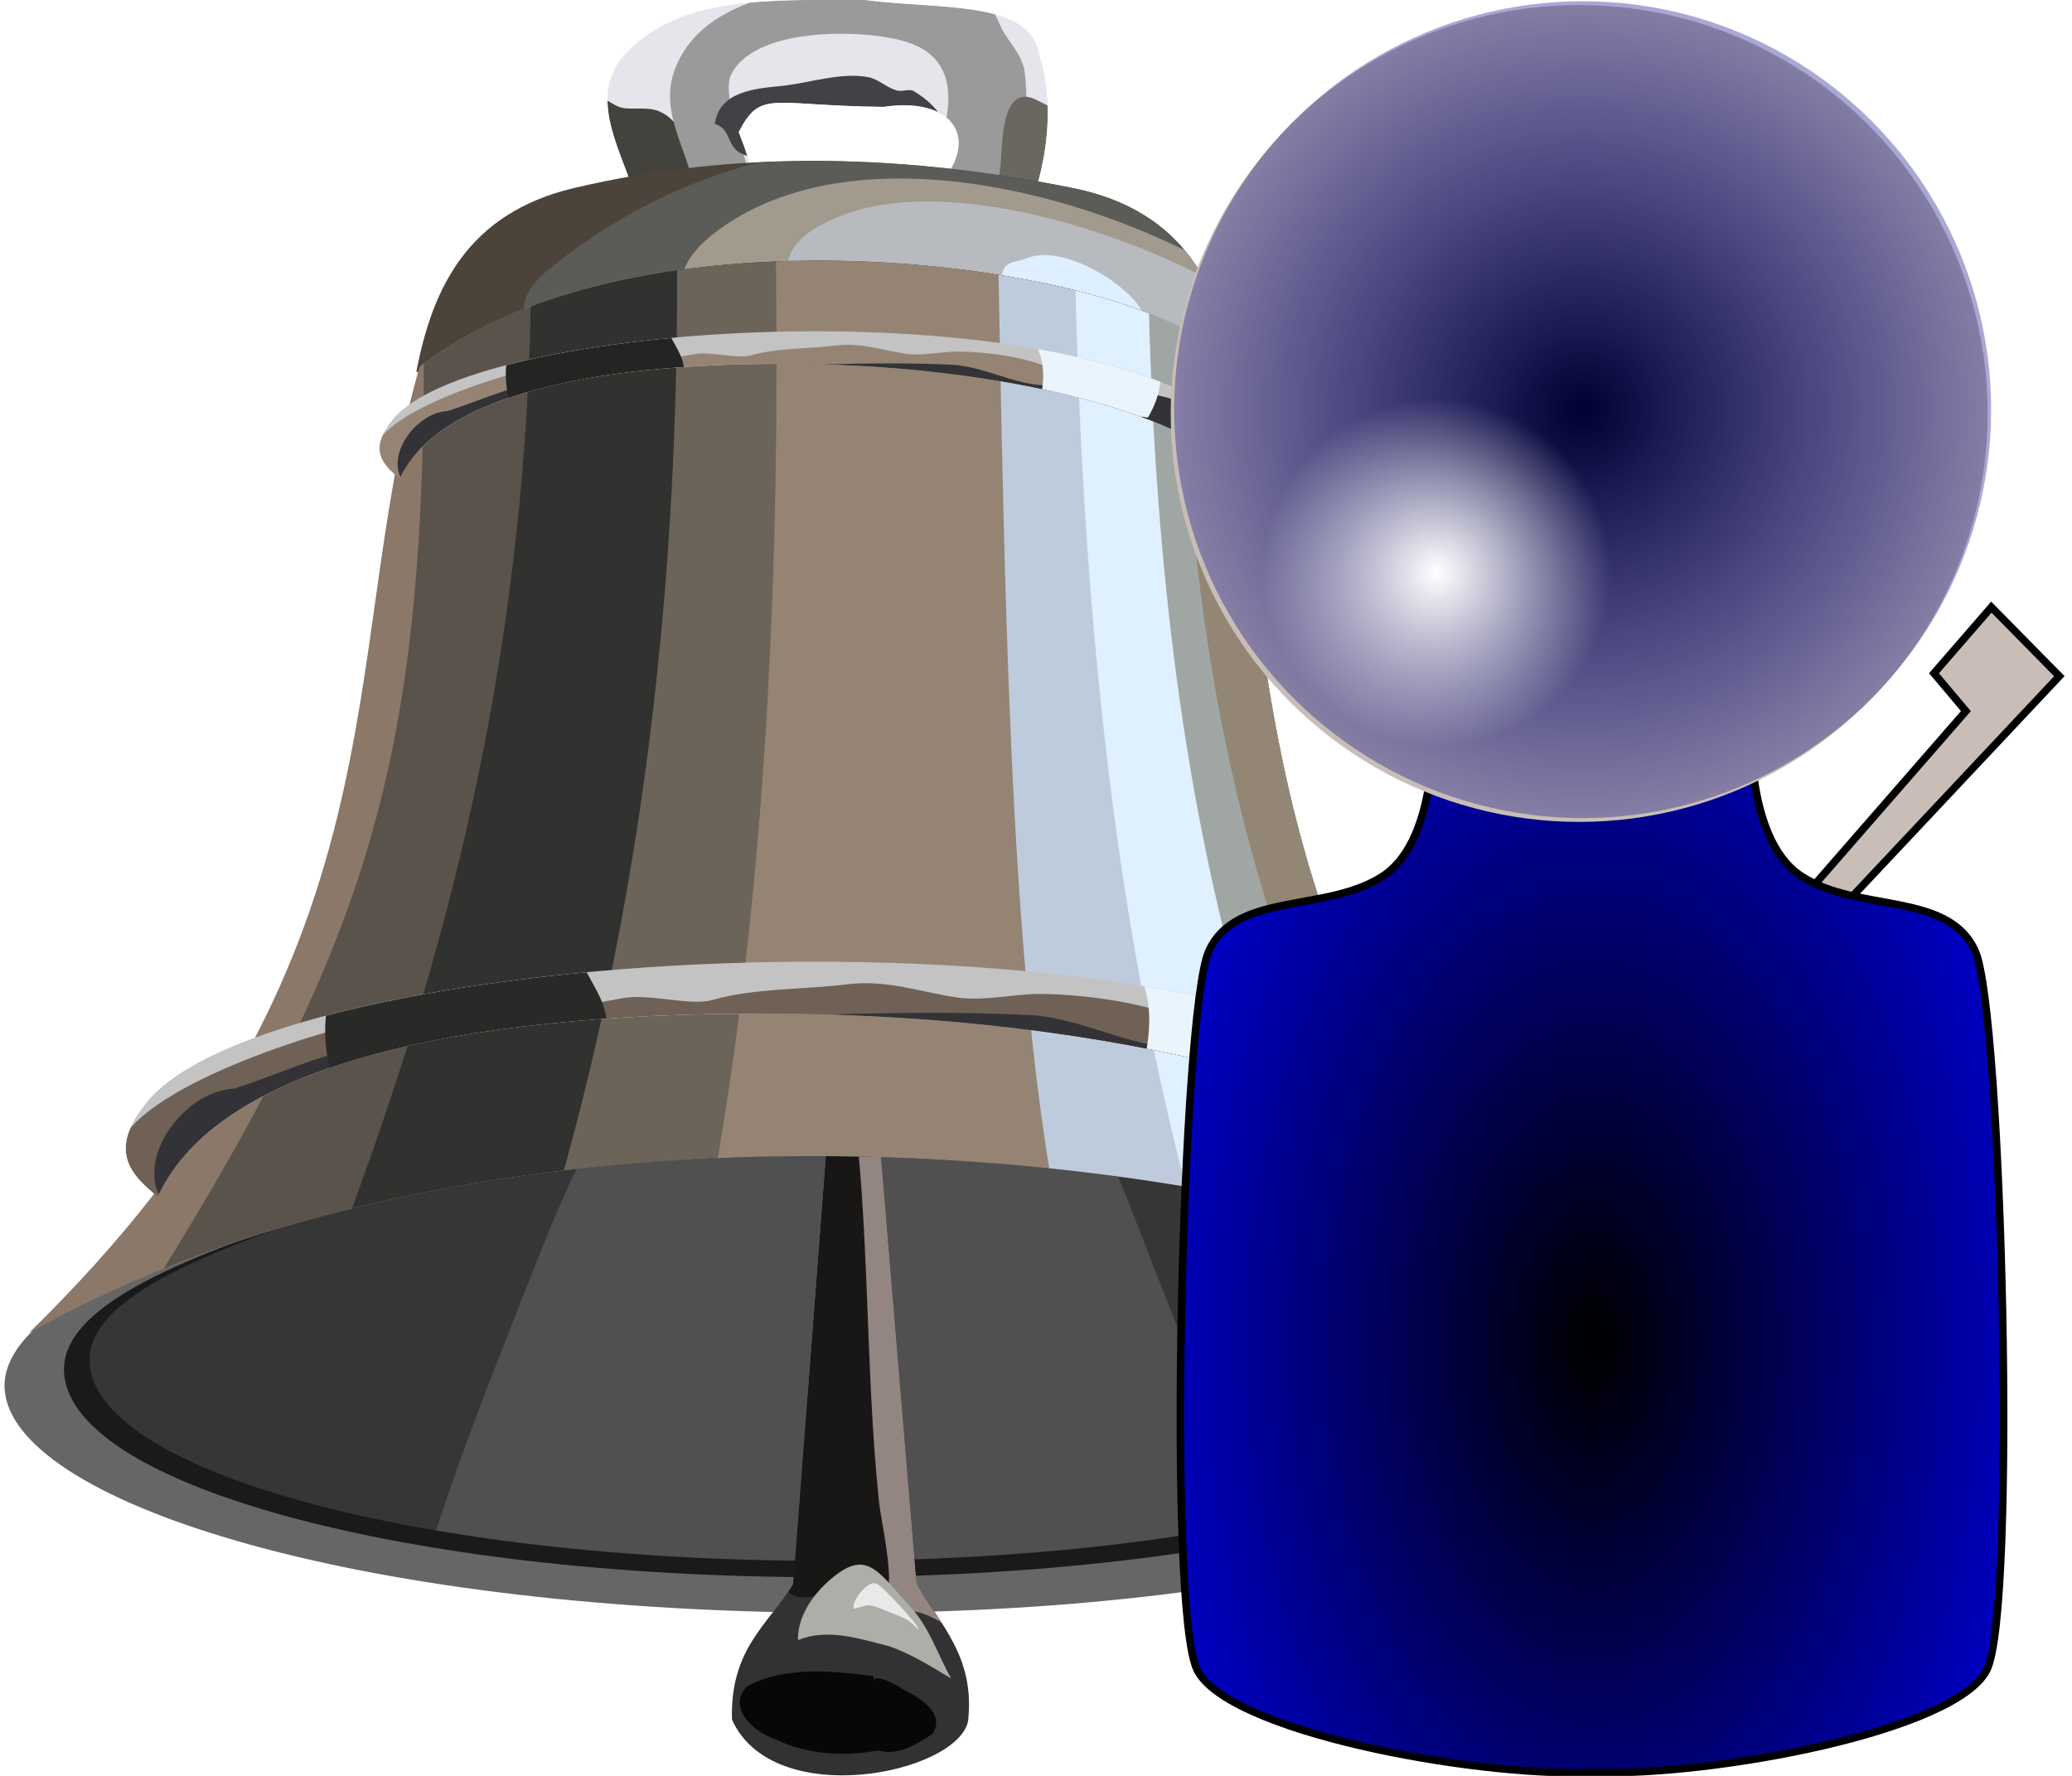 <?xml version="1.0" encoding="UTF-8" standalone="no"?>
<!-- Created with Inkscape (http://www.inkscape.org/) -->

<svg
   sodipodi:docname="03467.svg"
   inkscape:version="1.3.2 (091e20e, 2023-11-25, custom)"
   version="1.1"
   id="svg2"
   height="300"
   width="350"
   style="display:inline"
   xml:space="preserve"
   viewBox="0 0 350 300"
   inkscape:export-filename="03467.png"
   inkscape:export-xdpi="96"
   inkscape:export-ydpi="96"
   xmlns:inkscape="http://www.inkscape.org/namespaces/inkscape"
   xmlns:sodipodi="http://sodipodi.sourceforge.net/DTD/sodipodi-0.dtd"
   xmlns:xlink="http://www.w3.org/1999/xlink"
   xmlns="http://www.w3.org/2000/svg"
   xmlns:svg="http://www.w3.org/2000/svg"
   xmlns:rdf="http://www.w3.org/1999/02/22-rdf-syntax-ns#"
   xmlns:cc="http://creativecommons.org/ns#"
   xmlns:dc="http://purl.org/dc/elements/1.1/"><sodipodi:namedview
     id="base"
     pagecolor="#ffffff"
     bordercolor="#666666"
     borderopacity="1.0"
     inkscape:pageopacity="0.0"
     inkscape:pageshadow="2"
     inkscape:zoom="1.3933481"
     inkscape:cx="329.42234"
     inkscape:cy="318.65691"
     inkscape:document-units="px"
     inkscape:current-layer="layer5"
     showgrid="false"
     fit-margin-top="0"
     fit-margin-left="0"
     fit-margin-right="0"
     fit-margin-bottom="0"
     inkscape:window-width="2560"
     inkscape:window-height="1351"
     inkscape:window-x="-9"
     inkscape:window-y="-9"
     inkscape:window-maximized="1"
     inkscape:showpageshadow="2"
     inkscape:pagecheckerboard="0"
     inkscape:deskcolor="#d1d1d1" /><defs
     id="defs4"><clipPath
       clipPathUnits="userSpaceOnUse"
       id="clipPath3790"><path
         style="color:#000000;display:inline;overflow:visible;visibility:visible;fill:none;stroke:#ff0000;stroke-width:1;marker:none;enable-background:accumulate"
         d="m 301.12,383.554 c -5.809,-4.731 -10.696,-9.824 -2.091,-20.211 28.513,-34.299 233.077,-45.721 284.479,4.6 4.007,4.17 9.781,8.67 -1.812,17.075 -7.762,-19.383 -70.174,-39.487 -148.334,-40.152 -61.129,-0.52 -118.325,8.635 -132.242,38.688 z"
         id="path3792"
         inkscape:connector-curvature="0"
         sodipodi:nodetypes="ccccsc" /></clipPath><filter
       inkscape:collect="always"
       id="filter3794"
       color-interpolation-filters="sRGB"
       x="-0.054"
       y="-0.082"
       width="1.108"
       height="1.164"><feGaussianBlur
         inkscape:collect="always"
         stdDeviation="0.994"
         id="feGaussianBlur3796" /></filter><filter
       inkscape:collect="always"
       id="filter3798"
       color-interpolation-filters="sRGB"
       x="-0.005"
       y="-0.029"
       width="1.01"
       height="1.059"><feGaussianBlur
         inkscape:collect="always"
         stdDeviation="0.6"
         id="feGaussianBlur3800" /></filter><clipPath
       clipPathUnits="userSpaceOnUse"
       id="clipPath3857"><path
         style="color:#000000;display:inline;overflow:visible;visibility:visible;fill:none;stroke:#ff0000;stroke-width:1;marker:none;enable-background:accumulate"
         d="m 273.837,412.414 c 81.161,-79.062 64.933,-142.449 82.654,-204.343 48.784,-37.775 157.622,-20.961 171.928,0 6.797,74.338 11.568,149.258 83.281,204.97 -47.276,-35.165 -225.356,-64.054 -337.863,-0.627 z"
         id="path3859"
         inkscape:connector-curvature="0"
         sodipodi:nodetypes="ccccc" /></clipPath><filter
       inkscape:collect="always"
       id="filter3861"
       color-interpolation-filters="sRGB"
       x="-0.075"
       y="-0.04"
       width="1.15"
       height="1.08"><feGaussianBlur
         inkscape:collect="always"
         stdDeviation="3.943"
         id="feGaussianBlur3863" /></filter><filter
       inkscape:collect="always"
       id="filter3865"
       color-interpolation-filters="sRGB"
       x="-0.049"
       y="-0.027"
       width="1.099"
       height="1.054"><feGaussianBlur
         inkscape:collect="always"
         stdDeviation="2.735"
         id="feGaussianBlur3867" /></filter><filter
       inkscape:collect="always"
       id="filter3881"
       color-interpolation-filters="sRGB"
       x="-0.081"
       y="-0.049"
       width="1.162"
       height="1.097"><feGaussianBlur
         inkscape:collect="always"
         stdDeviation="5.021"
         id="feGaussianBlur3883" /></filter><filter
       inkscape:collect="always"
       id="filter3889"
       color-interpolation-filters="sRGB"
       x="-0.071"
       y="-0.047"
       width="1.142"
       height="1.094"><feGaussianBlur
         inkscape:collect="always"
         stdDeviation="4.881"
         id="feGaussianBlur3891" /></filter><filter
       inkscape:collect="always"
       id="filter3897"
       color-interpolation-filters="sRGB"
       x="-0.054"
       y="-0.051"
       width="1.107"
       height="1.102"><feGaussianBlur
         inkscape:collect="always"
         stdDeviation="5.219"
         id="feGaussianBlur3899" /></filter><filter
       inkscape:collect="always"
       id="filter3905"
       color-interpolation-filters="sRGB"
       x="-0.058"
       y="-0.064"
       width="1.117"
       height="1.127"><feGaussianBlur
         inkscape:collect="always"
         stdDeviation="6.599"
         id="feGaussianBlur3907" /></filter><filter
       inkscape:collect="always"
       id="filter3913"
       color-interpolation-filters="sRGB"
       x="-0.043"
       y="-0.054"
       width="1.086"
       height="1.108"><feGaussianBlur
         inkscape:collect="always"
         stdDeviation="5.656"
         id="feGaussianBlur3915" /></filter><filter
       inkscape:collect="always"
       id="filter3933"
       color-interpolation-filters="sRGB"
       x="-0.026"
       y="-0.037"
       width="1.052"
       height="1.073"><feGaussianBlur
         inkscape:collect="always"
         stdDeviation="4.016"
         id="feGaussianBlur3935" /></filter><filter
       inkscape:collect="always"
       id="filter3941"
       x="-0.044"
       width="1.088"
       y="-0.168"
       height="1.335"
       color-interpolation-filters="sRGB"><feGaussianBlur
         inkscape:collect="always"
         stdDeviation="4.158"
         id="feGaussianBlur3943" /></filter><filter
       inkscape:collect="always"
       id="filter3953"
       x="-0.027"
       width="1.055"
       y="-0.105"
       height="1.21"
       color-interpolation-filters="sRGB"><feGaussianBlur
         inkscape:collect="always"
         stdDeviation="2.598"
         id="feGaussianBlur3955" /></filter><filter
       inkscape:collect="always"
       id="filter3961"
       x="-0.15"
       width="1.299"
       y="-0.155"
       height="1.309"
       color-interpolation-filters="sRGB"><feGaussianBlur
         inkscape:collect="always"
         stdDeviation="3.71"
         id="feGaussianBlur3963" /></filter><filter
       inkscape:collect="always"
       id="filter3969"
       x="-0.12"
       width="1.24"
       y="-0.124"
       height="1.248"
       color-interpolation-filters="sRGB"><feGaussianBlur
         inkscape:collect="always"
         stdDeviation="2.968"
         id="feGaussianBlur3971" /></filter><clipPath
       clipPathUnits="userSpaceOnUse"
       id="clipPath3992"><path
         style="color:#000000;display:inline;overflow:visible;visibility:visible;fill:none;stroke:#ff0000;stroke-width:1;marker:none;enable-background:accumulate"
         d="m 355.81,209.174 173.03,0.036 c -3.188,-17.397 -10.3,-34.122 -34.316,-38.942 -34.484,-6.921 -70.013,-8.309 -105.305,0 -22.732,5.352 -30.091,21.458 -33.409,38.906 z"
         id="path3994"
         inkscape:connector-curvature="0"
         sodipodi:nodetypes="ccssc" /></clipPath><filter
       inkscape:collect="always"
       id="filter4012"
       x="-0.154"
       width="1.308"
       y="-0.303"
       height="1.606"
       color-interpolation-filters="sRGB"><feGaussianBlur
         inkscape:collect="always"
         stdDeviation="1.951"
         id="feGaussianBlur4014" /></filter><filter
       inkscape:collect="always"
       id="filter4016"
       x="-0.086"
       width="1.172"
       y="-0.207"
       height="1.414"
       color-interpolation-filters="sRGB"><feGaussianBlur
         inkscape:collect="always"
         stdDeviation="4.252"
         id="feGaussianBlur4018" /></filter><filter
       inkscape:collect="always"
       id="filter4020"
       x="-0.06"
       width="1.12"
       y="-0.157"
       height="1.313"
       color-interpolation-filters="sRGB"><feGaussianBlur
         inkscape:collect="always"
         stdDeviation="3.532"
         id="feGaussianBlur4022" /></filter><filter
       inkscape:collect="always"
       id="filter4028"
       x="-0.073"
       width="1.147"
       y="-0.21"
       height="1.42"
       color-interpolation-filters="sRGB"><feGaussianBlur
         inkscape:collect="always"
         stdDeviation="5.332"
         id="feGaussianBlur4030" /></filter><clipPath
       clipPathUnits="userSpaceOnUse"
       id="clipPath4067"><path
         style="color:#000000;display:inline;overflow:visible;visibility:visible;fill:none;stroke:#ff0000;stroke-width:1;marker:none;enable-background:accumulate"
         d="m 443,366.552 -7.545,98.961 c -5.227,8.462 -13.338,13.589 -12.914,28.586 8.653,19.398 47.48,11.486 49.914,0.363 1.527,-13.707 -5.94,-20.418 -10.882,-29.093 l -8.053,-96.712 z"
         id="path4069"
         inkscape:connector-curvature="0"
         sodipodi:nodetypes="ccccccc" /></clipPath><filter
       inkscape:collect="always"
       id="filter4071"
       x="-0.214"
       width="1.428"
       y="-0.042"
       height="1.083"
       color-interpolation-filters="sRGB"><feGaussianBlur
         inkscape:collect="always"
         stdDeviation="2.124"
         id="feGaussianBlur4073" /></filter><filter
       inkscape:collect="always"
       id="filter4079"
       x="-0.125"
       width="1.25"
       y="-0.168"
       height="1.337"
       color-interpolation-filters="sRGB"><feGaussianBlur
         inkscape:collect="always"
         stdDeviation="1.687"
         id="feGaussianBlur4081" /></filter><filter
       inkscape:collect="always"
       id="filter4091"
       x="-0.174"
       width="1.349"
       y="-0.247"
       height="1.494"
       color-interpolation-filters="sRGB"><feGaussianBlur
         inkscape:collect="always"
         stdDeviation="0.994"
         id="feGaussianBlur4093" /></filter><filter
       inkscape:collect="always"
       id="filter4095"
       x="-0.104"
       width="1.208"
       y="-0.035"
       height="1.07"
       color-interpolation-filters="sRGB"><feGaussianBlur
         inkscape:collect="always"
         stdDeviation="1.718"
         id="feGaussianBlur4097" /></filter><filter
       inkscape:collect="always"
       id="filter4103"
       x="-0.133"
       width="1.265"
       y="-0.317"
       height="1.633"
       color-interpolation-filters="sRGB"><feGaussianBlur
         inkscape:collect="always"
         stdDeviation="1.698"
         id="feGaussianBlur4105" /></filter><clipPath
       clipPathUnits="userSpaceOnUse"
       id="clipPath4125"><path
         style="color:#000000;display:inline;overflow:visible;visibility:visible;fill:#3b3b3d;fill-opacity:1;fill-rule:nonzero;stroke:#303032;stroke-width:1;stroke-linecap:round;stroke-linejoin:round;stroke-miterlimit:4;stroke-dashoffset:0;stroke-opacity:1;marker:none;enable-background:accumulate"
         d="m 609.426,424.778 c 0,31.677 -70.471,42.991 -165.501,42.991 -95.03,0 -180.38,-20.103 -168.99,-49.661 9.439,-24.494 69.996,-46.467 165.026,-46.467 95.03,0 169.464,21.459 169.464,53.136 z"
         id="path4127"
         inkscape:connector-curvature="0"
         sodipodi:nodetypes="sssss" /></clipPath><filter
       inkscape:collect="always"
       id="filter4133"
       x="-0.209"
       width="1.417"
       y="-0.192"
       height="1.384"
       color-interpolation-filters="sRGB"><feGaussianBlur
         inkscape:collect="always"
         stdDeviation="16.959"
         id="feGaussianBlur4135" /></filter><clipPath
       clipPathUnits="userSpaceOnUse"
       id="clipPath4161"><path
         sodipodi:nodetypes="cccccccccc"
         inkscape:connector-curvature="0"
         id="path4163"
         d="m 402.348,173.449 c -2.391,-9.797 -10.591,-21.284 -2.93,-30.671 11.409,-13.227 31.703,-12.01 51.05,-12.084 16.127,2.118 35.187,-0.077 37.059,11.658 3.894,12.547 0.936,26.857 -4.558,38.576 -10.041,9.08 -24.142,-2.675 -14.672,-13.622 5.848,-9.096 -0.679,-15.934 -13.643,-13.993 -23.861,-0.194 -25.952,-3.798 -30.686,5.335 2.632,6.618 6.326,16.683 -5.356,15.267 -5.093,1.668 -11.993,4.377 -16.264,-0.466 z"
         style="color:#000000;display:inline;overflow:visible;visibility:visible;fill:none;stroke:#ff0000;stroke-width:1;marker:none;enable-background:accumulate" /></clipPath><filter
       inkscape:collect="always"
       id="filter4177"
       color-interpolation-filters="sRGB"
       x="-0.043"
       y="-0.044"
       width="1.086"
       height="1.088"><feGaussianBlur
         inkscape:collect="always"
         stdDeviation="1.347"
         id="feGaussianBlur4179" /></filter><filter
       inkscape:collect="always"
       id="filter4185"
       x="-0.094"
       width="1.188"
       y="-0.237"
       height="1.474"
       color-interpolation-filters="sRGB"><feGaussianBlur
         inkscape:collect="always"
         stdDeviation="1.906"
         id="feGaussianBlur4187" /></filter><filter
       inkscape:collect="always"
       id="filter4189"
       x="-0.274"
       width="1.548"
       y="-0.093"
       height="1.186"
       color-interpolation-filters="sRGB"><feGaussianBlur
         inkscape:collect="always"
         stdDeviation="1.773"
         id="feGaussianBlur4191" /></filter><filter
       inkscape:collect="always"
       id="filter4201"
       x="-0.496"
       width="1.992"
       y="-0.301"
       height="1.602"
       color-interpolation-filters="sRGB"><feGaussianBlur
         inkscape:collect="always"
         stdDeviation="5.101"
         id="feGaussianBlur4203" /></filter><filter
       inkscape:collect="always"
       id="filter6200"
       x="-0.105"
       width="1.211"
       y="-0.146"
       height="1.293"
       color-interpolation-filters="sRGB"><feGaussianBlur
         inkscape:collect="always"
         stdDeviation="1.843"
         id="feGaussianBlur6202" /></filter><linearGradient
       id="linearGradient3675"><stop
         style="stop-color:#000000;stop-opacity:1;"
         offset="0"
         id="stop3677" /><stop
         style="stop-color:#0000ff;stop-opacity:1;"
         offset="1"
         id="stop3679" /></linearGradient><linearGradient
       inkscape:collect="always"
       id="linearGradient3755"><stop
         style="stop-color:#ffffff;stop-opacity:1;"
         offset="0"
         id="stop3757" /><stop
         style="stop-color:#ffffff;stop-opacity:0;"
         offset="1"
         id="stop3759" /></linearGradient><linearGradient
       id="linearGradient3727"><stop
         style="stop-color:#000031;stop-opacity:1;"
         offset="0"
         id="stop3729" /><stop
         style="stop-color:#000080;stop-opacity:0.336;"
         offset="1"
         id="stop3731" /></linearGradient><radialGradient
       inkscape:collect="always"
       xlink:href="#linearGradient3675"
       id="radialGradient3681"
       cx="456.398"
       cy="350.84"
       fx="456.398"
       fy="350.84"
       r="55.207"
       gradientTransform="matrix(1.403,-9.8926218e-8,1.4130035e-7,2.361,419.223,-479.587)"
       gradientUnits="userSpaceOnUse" /><radialGradient
       inkscape:collect="always"
       xlink:href="#linearGradient3755"
       id="radialGradient3694"
       gradientUnits="userSpaceOnUse"
       cx="447.857"
       cy="281.648"
       fx="447.857"
       fy="281.648"
       r="17.143"
       gradientTransform="matrix(1.354,0,0,1.354,432.289,69.659)" /><radialGradient
       inkscape:collect="always"
       xlink:href="#linearGradient3727"
       id="radialGradient3696"
       gradientUnits="userSpaceOnUse"
       cx="593.571"
       cy="353.791"
       fx="593.571"
       fy="353.791"
       r="54.286"
       gradientTransform="translate(464.545,118.929)" /></defs><g
     inkscape:groupmode="layer"
     id="layer5"
     inkscape:label="dzwonek"
     style="display:inline"
     transform="translate(-139.28,-2.084)"><g
       id="g2"
       transform="translate(-4.262)"><g
         id="g1"
         transform="matrix(0.799,0,0,0.799,-83.846,-98.197)"><g
           transform="translate(16.798,-5.212)"
           clip-path="url(#clipPath4161)"
           id="g4154"
           style="display:inline"><path
             style="color:#000000;display:inline;overflow:visible;visibility:visible;fill:#e5e6eb;fill-opacity:1;fill-rule:nonzero;stroke:none;stroke-width:1;marker:none;enable-background:accumulate"
             d="m 402.348,173.449 c -2.391,-9.797 -10.591,-21.284 -2.93,-30.671 11.409,-13.227 31.703,-12.01 51.05,-12.084 16.127,2.118 51.732,-5.282 53.604,6.453 3.894,12.547 -15.609,32.062 -21.103,43.781 -10.041,9.08 -24.142,-2.675 -14.672,-13.622 5.848,-9.096 -0.679,-15.934 -13.643,-13.993 -23.861,-0.194 -25.952,-3.798 -30.686,5.335 2.632,6.618 6.326,16.683 -5.356,15.267 -5.093,1.668 -11.993,4.377 -16.264,-0.466 z"
             id="path4137"
             inkscape:connector-curvature="0"
             sodipodi:nodetypes="cccccccccc" /><path
             style="color:#000000;display:inline;overflow:visible;visibility:visible;fill:#43423d;fill-opacity:1;stroke:none;stroke-width:1;marker:none;filter:url(#filter4201);enable-background:accumulate"
             d="m 392.155,153.026 c 2.91,-3.589 4.55,0.266 7.69,0.58 2.361,0.236 5.18,-0.288 7.4,0.689 8.48,3.731 7.559,20.102 8.343,27.425 0.212,1.979 2.152,8.875 0.762,10.266 -1.078,1.078 -9.388,-3.511 -10.592,-4.135 -10.133,-5.254 -6.611,-13.1 -10.737,-21.766 -0.643,-1.35 -4.031,-15.293 -1.995,-11.391"
             id="path4146"
             inkscape:connector-curvature="0" /><path
             style="color:#000000;display:inline;overflow:visible;visibility:visible;fill:#9a9a9a;fill-opacity:1;stroke:none;stroke-width:1;marker:none;filter:url(#filter4177);enable-background:accumulate"
             d="m 419.143,183.171 c -2.43,-3.993 -3.769,-9.015 -4.788,-13.604 -1.828,-8.225 -7.163,-15.678 -3.845,-24.305 5.184,-13.478 21.753,-16.334 34.715,-18.102 3.576,-0.488 7.587,0.97 11.281,0.508 2.301,-0.288 7.218,-2.097 9.25,-1.487 3.451,1.035 7.372,3.632 10.483,5.187 1.431,0.715 2.675,4.13 3.374,5.478 1.542,2.974 4.281,5.446 4.788,8.996 1.698,11.889 -1.875,50.918 -16.977,53.435 -7.039,1.173 -9.903,-4.884 -9.903,-10.701 0,-12.336 23.545,-43.245 0.979,-49.263 -9.583,-2.556 -31.744,-2.675 -36.238,7.437 -2.288,5.148 5.834,24.339 6.965,31.125 0.377,2.262 -0.823,19.673 -7.074,13.422 -1.527,-1.527 -0.107,-3.893 -1.052,-5.405 -0.355,-0.568 -1.993,-2.652 -1.959,-2.721 0.276,-0.552 1.088,0.58 1.632,0.871"
             id="path4144"
             inkscape:connector-curvature="0" /><path
             style="color:#000000;display:inline;overflow:visible;visibility:visible;fill:#69675f;fill-opacity:1;stroke:none;stroke-width:1;marker:none;filter:url(#filter4189);enable-background:accumulate"
             d="m 478.488,196.811 c -2.422,-4.272 -1.472,-9.407 -1.777,-14.148 -0.39,-6.052 2.025,-11.148 2.612,-17.014 0.397,-3.969 -0.009,-17.955 7.835,-13.676 1.498,0.817 4.228,1.777 4.97,3.446 0.707,1.59 -5.196,39.785 -6.928,40.774 -1.253,0.716 -4.703,-0.341 -6.711,0.617 z"
             id="path4148"
             inkscape:connector-curvature="0" /><path
             style="color:#000000;display:inline;overflow:visible;visibility:visible;fill:#424146;fill-opacity:1;stroke:none;stroke-width:1;marker:none;filter:url(#filter4185);enable-background:accumulate"
             d="m 418.925,156.907 c 0.932,-6.857 8.41,-7.464 14.075,-8.017 5.597,-0.546 12.881,-3.043 18.536,-1.814 2.153,0.468 4.082,2.482 6.167,2.83 1.063,0.177 2.368,-0.488 3.337,0.109 11.436,7.038 6.311,15.009 -4.897,15.998 -3.393,0.299 -6.769,-0.85 -10.157,-1.415 -3.243,-0.541 -6.426,0.257 -9.685,0 -3.221,-0.254 -9.954,0.319 -12.696,-2.031 -2.143,-1.837 -1.518,-4.605 -4.679,-5.659 z"
             id="path4150"
             inkscape:connector-curvature="0" /></g><g
           clip-path="url(#clipPath4125)"
           id="g4121"
           style="display:inline"
           transform="translate(16.798,-5.026)"><path
             sodipodi:nodetypes="sssss"
             inkscape:connector-curvature="0"
             id="path4119"
             d="m 613.838,430.524 c 0,31.677 -70.471,42.991 -165.501,42.991 -95.03,0 -180.38,-20.103 -168.99,-49.661 9.439,-24.494 68.419,-42.786 163.449,-42.786 95.03,0 171.042,17.779 171.042,49.455 z"
             style="color:#000000;display:inline;overflow:visible;visibility:visible;fill:#363636;fill-opacity:1;fill-rule:nonzero;stroke:#303032;stroke-width:1;stroke-linecap:round;stroke-linejoin:round;stroke-miterlimit:4;stroke-dashoffset:0;stroke-opacity:1;marker:none;enable-background:accumulate"
             transform="translate(-4.412,-5.746)" /><path
             style="color:#000000;display:inline;overflow:visible;visibility:visible;fill:#505050;fill-opacity:1;fill-rule:nonzero;stroke:none;stroke-width:1;marker:none;filter:url(#filter4133);enable-background:accumulate"
             d="m 349.84,491.163 c 6.875,-33.023 20.263,-65.688 32.729,-97.166 7.576,-19.13 29.174,-66.432 54.07,-69.361 6.644,-0.782 12.581,2.688 19.186,2.976 5.485,0.238 13.673,-4.455 18.776,-1.744 13.406,7.122 35.211,68.395 41.143,82.802 4.599,11.169 34.064,101.167 28.523,112.249 -2.831,5.662 -20.126,0.616 -24.316,0.616 -26.077,0 -74.187,17.776 -95.931,14.467 -6.127,-0.932 -11.334,-6.147 -17.442,-7.798 -9.075,-2.453 -28.158,-10.058 -33.14,-18.777 -2.335,-4.086 -3.879,-11.518 -8.105,-14.159 -3.961,-2.476 -10.476,-1.476 -15.493,-4.104 z"
             id="path4117"
             inkscape:connector-curvature="0" /></g><path
           style="color:#000000;display:inline;overflow:visible;visibility:visible;fill:#1a1a1a;fill-opacity:1;fill-rule:nonzero;stroke:none;stroke-width:1;marker:none;enable-background:accumulate"
           d="m 542.577,377.37 c 42.898,7.589 71.667,20.471 71.667,35.519 0,23.548 -69.546,42.621 -155.348,42.621 -85.802,0 -155.616,-19.074 -155.348,-42.621 0.138,-12.132 21.154,-21.844 53.306,-32.136 -39.411,8.52 -66.107,22.191 -65.45,36.116 1.078,22.854 70.106,45.341 168.528,45.918 92.37,0.541 167.227,-20.566 167.227,-45.918 0,-17.057 -34.264,-31.586 -84.582,-39.499 z"
           id="path4112"
           inkscape:connector-curvature="0"
           sodipodi:nodetypes="cssscsssc" /><path
           sodipodi:nodetypes="cssscsssc"
           inkscape:connector-curvature="0"
           id="path4107"
           d="m 545.477,378.114 c 44.392,7.853 74.162,21.184 74.162,36.756 0,24.368 -71.967,44.105 -160.756,44.105 -88.789,0 -161.034,-19.738 -160.756,-44.105 0.143,-12.555 21.89,-22.605 55.161,-33.255 -40.783,8.816 -68.409,22.964 -67.729,37.374 1.116,23.65 72.546,46.92 174.396,47.516 95.586,0.56 173.05,-21.282 173.05,-47.516 0,-17.651 -35.457,-32.686 -87.527,-40.875 z"
           style="color:#000000;display:inline;overflow:visible;visibility:visible;fill:#666666;fill-opacity:1;fill-rule:nonzero;stroke:none;stroke-width:1;marker:none;enable-background:accumulate" /><g
           clip-path="url(#clipPath4067)"
           style="display:inline;stroke:none"
           id="g4059"
           transform="translate(16.798,-5.026)"><path
             style="color:#000000;display:inline;overflow:visible;visibility:visible;fill:#333134;fill-opacity:1;stroke:none;stroke-width:1;marker:none;enable-background:accumulate"
             d="m 430.338,461.022 c 3.488,-2.415 8.743,-0.209 12.338,-2.263 5.263,-3.008 14.859,3.973 18.409,7.745 7.446,3.032 6.057,5.105 9.196,8.071 5.128,3.218 11.204,11.593 12.533,17.521 0.52,2.318 1.468,7.427 -0.599,9.305 -1.256,1.142 -3.204,1.152 -4.661,1.905 -2.401,1.24 -4.444,3.062 -6.892,4.244 -8.04,3.885 -26.51,9.933 -34.697,7.582 -5.495,-1.578 -9.52,-6.201 -13.712,-9.722 -4.431,-3.723 -9.228,-7.47 -8.924,-13.767 0.534,-11.026 5.789,-16.958 14.365,-22.491 1.736,-1.12 0.957,-6.266 2.644,-8.13 z"
             id="path4053"
             inkscape:connector-curvature="0"
             sodipodi:nodetypes="csccssssssssc" /><path
             style="color:#000000;display:inline;overflow:visible;visibility:visible;fill:#938581;fill-opacity:1;stroke:none;stroke-width:1;marker:none;filter:url(#filter4095);enable-background:accumulate"
             d="m 442.013,359.991 c -3.269,27.014 -3.912,54.167 -3.232,81.365 0.236,9.444 -2.283,15.606 7.131,32.782 2.245,4.097 9.013,-2.619 13.748,-2.924 5.793,-0.374 10.932,6.646 16.057,5.028 6.589,-2.081 -1.909,-17.575 -3.181,-24.728 -2.533,-14.248 -3.937,-28.584 -6.464,-42.837 -1.706,-9.62 -5.489,-19.39 -5.489,-29.191 0,-4.012 -1.291,-17.554 -4.514,-20.777 -1.378,-1.378 -13.623,-0.421 -14.056,1.283 -0.262,1.03 0.923,1.915 1.385,2.873"
             id="path4057"
             inkscape:connector-curvature="0"
             sodipodi:nodetypes="csssssssssc" /><path
             style="color:#000000;display:inline;overflow:visible;visibility:visible;fill:#181715;fill-opacity:1;stroke:none;stroke-width:1;marker:none;filter:url(#filter4071);enable-background:accumulate"
             d="m 447.861,361.324 c 3.884,28.654 2.781,57.943 5.746,86.598 0.482,4.66 3.892,18.578 0.975,21.496 -0.049,0.049 -1.789,-1.931 -2.001,-2.052 -9.122,-5.213 -20.674,11.329 -20.674,-11.851 0,-35.621 2.052,-71.224 2.052,-106.862 0,-5.402 14.777,0.723 13.902,12.672 z"
             id="path4055"
             inkscape:connector-curvature="0" /><path
             style="color:#000000;display:inline;overflow:visible;visibility:visible;fill:#adaea8;fill-opacity:1;stroke:none;stroke-width:1;marker:none;filter:url(#filter4079);enable-background:accumulate"
             d="m 443.311,464.508 c -3.607,3.124 -6.911,7.676 -6.822,12.805 6.197,-2.596 13.005,-0.295 19.179,1.256 4.716,1.609 8.952,4.297 13.206,6.833 -2.973,-5.303 -4.758,-11.311 -9.163,-15.722 -6.593,-7.405 -8.979,-11.596 -16.399,-5.171 z"
             id="path4045"
             inkscape:connector-curvature="0"
             sodipodi:nodetypes="sccccs" /><path
             transform="matrix(1.352,0,0,1.352,-153.615,-170.384)"
             style="color:#000000;display:inline;overflow:visible;visibility:visible;fill:#070707;fill-opacity:1;stroke:none;stroke-width:1;marker:none;filter:url(#filter4103);enable-background:accumulate"
             d="m 448.262,484.678 c -6.522,-0.814 -13.713,-1.589 -19.728,1.585 -3.304,3.295 1.096,7.213 4.3,8.253 4.987,2.453 10.791,2.797 16.194,1.786 3.024,0.967 6.008,-1.023 8.45,-2.534 2.238,-3.469 -2.322,-5.815 -4.843,-7.196 -0.692,-0.472 -4.666,-2.629 -4.246,-0.878"
             id="path4034"
             inkscape:connector-curvature="0" /><path
             style="color:#000000;display:inline;overflow:visible;visibility:visible;fill:#eae9e9;fill-opacity:1;stroke:none;stroke-width:1;marker:none;filter:url(#filter4091);enable-background:accumulate"
             d="m 453.087,465.379 c -1.973,-0.919 -5.677,4.298 -4.698,5.278 0.014,0.014 2.551,-0.744 2.92,-0.744 1.315,0 4.136,1.349 5.423,1.832 1.865,0.699 3.164,1.278 4.534,2.648 0.19,0.19 0.653,0.74 0.653,0.472 0,-0.836 -8.065,-9.536 -8.833,-9.486 -0.398,0.026 0.133,0.786 0.2,1.179"
             id="path4041"
             inkscape:connector-curvature="0" /></g><g
           clip-path="url(#clipPath3992)"
           id="g3985"
           style="display:inline"
           transform="translate(16.798,-5.026)"><path
             sodipodi:nodetypes="sscs"
             style="color:#000000;display:inline;overflow:visible;visibility:visible;fill:#4c443b;fill-opacity:1;stroke:none;stroke-width:1;marker:none;enable-background:accumulate"
             d="m 316.405,182.611 c 78.649,-83.364 264.096,-0.749 235.296,38.113 -5.316,7.173 -39.509,-14.095 -51.735,-11.49 C 466.418,222.721 277.65,223.689 316.405,182.611 Z"
             id="path3983"
             inkscape:connector-curvature="0" /><path
             inkscape:connector-curvature="0"
             id="path3981"
             d="m 384.166,187.182 c 79.589,-63.955 181.931,8.207 167.534,33.542 -4.411,7.763 -39.509,-14.095 -51.735,-11.49 -32.351,10.591 -147.868,3.717 -115.8,-22.052 z"
             style="color:#000000;display:inline;overflow:visible;visibility:visible;fill:#5b5b58;fill-opacity:1;stroke:none;stroke-width:1;marker:none;filter:url(#filter4028);enable-background:accumulate"
             sodipodi:nodetypes="sscs" /><path
             sodipodi:nodetypes="sscs"
             style="color:#000000;display:inline;overflow:visible;visibility:visible;fill:#a29a8d;fill-opacity:1;stroke:none;stroke-width:1;marker:none;filter:url(#filter4020);enable-background:accumulate"
             d="m 419.86,179.02 c 45.33,-32.885 144.434,18.004 131.84,41.704 -4.189,7.884 -39.509,-14.095 -51.735,-11.49 -32.351,10.591 -113.405,-6.057 -80.106,-30.214 z"
             id="path3979"
             inkscape:connector-curvature="0" /><path
             inkscape:connector-curvature="0"
             id="path3977"
             d="m 446.994,175.646 c 36.614,-12.809 115.041,26.581 104.707,45.078 -4.355,7.794 -39.509,-14.095 -51.735,-11.49 -32.351,10.591 -91.804,-20.003 -52.972,-33.587 z"
             style="color:#000000;display:inline;overflow:visible;visibility:visible;fill:#b7babe;fill-opacity:1;stroke:none;stroke-width:1;marker:none;filter:url(#filter4016);enable-background:accumulate"
             sodipodi:nodetypes="sscs" /><path
             style="color:#000000;display:inline;overflow:visible;visibility:visible;fill:#deefff;fill-opacity:1;stroke:none;stroke-width:1;marker:none;filter:url(#filter4012);enable-background:accumulate"
             d="m 479.47,189.476 c 0.378,-4.088 2.91,-3.308 5.332,-4.317 9.333,-3.889 27.478,9.599 24.776,14.329 -1.139,1.993 -10.333,-3.605 -13.53,-2.938 -7.238,1.508 -13.591,-0.964 -16.578,-7.074 z"
             id="path3975"
             inkscape:connector-curvature="0" /></g><g
           clip-path="url(#clipPath3857)"
           id="g3846"
           style="display:inline"
           transform="translate(16.798,-5.026)"><path
             style="color:#000000;display:inline;overflow:visible;visibility:visible;fill:#8b7869;fill-opacity:1;stroke:none;stroke-width:1;marker:none;enable-background:accumulate"
             d="m 316.65,186.373 c 2.13,120.706 -5.744,142.827 -78.96,254.104 L 643.641,424.378 541.613,191.182 Z"
             id="path3844"
             inkscape:connector-curvature="0"
             sodipodi:nodetypes="ccccc" /><path
             sodipodi:nodetypes="ccccc"
             inkscape:connector-curvature="0"
             id="path3842"
             d="M 357.21,181.564 C 359.34,302.271 346.309,333.172 273.093,444.45 L 643.641,424.378 541.613,191.182 Z"
             style="color:#000000;display:inline;overflow:visible;visibility:visible;fill:#5a534b;fill-opacity:1;stroke:none;stroke-width:1;marker:none;filter:url(#filter3933);enable-background:accumulate" /><path
             style="color:#000000;display:inline;overflow:visible;visibility:visible;fill:#31312f;fill-opacity:1;stroke:none;stroke-width:1;marker:none;filter:url(#filter3913);enable-background:accumulate"
             d="m 379.999,175.431 c 2.13,120.706 -35.85,203.948 -52.965,251.038 L 643.641,424.378 541.613,191.182 Z"
             id="path3840"
             inkscape:connector-curvature="0"
             sodipodi:nodetypes="ccccc" /><path
             sodipodi:nodetypes="ccccc"
             inkscape:connector-curvature="0"
             id="path3838"
             d="m 410.803,175.083 c 2.13,120.706 -21.146,200.882 -38.26,247.971 l 271.099,1.324 -102.028,-233.196 z"
             style="color:#000000;display:inline;overflow:visible;visibility:visible;fill:#6c6459;fill-opacity:1;stroke:none;stroke-width:1;marker:none;filter:url(#filter3905);enable-background:accumulate" /><path
             style="color:#000000;display:inline;overflow:visible;visibility:visible;fill:#958474;fill-opacity:1;stroke:none;stroke-width:1;marker:none;filter:url(#filter3897);enable-background:accumulate"
             d="m 431.71,177.731 c 2.13,120.706 -9.159,190.776 -21.535,244.347 l 233.465,2.3 -102.028,-233.196 z"
             id="path3836"
             inkscape:connector-curvature="0"
             sodipodi:nodetypes="ccccc" /><path
             sodipodi:nodetypes="ccccc"
             inkscape:connector-curvature="0"
             id="path3834"
             d="m 478.752,180.379 c 2.13,120.706 4.17,195.188 23.904,249.644 L 643.641,424.378 541.613,191.182 Z"
             style="color:#000000;display:inline;overflow:visible;visibility:visible;fill:#becbdc;fill-opacity:1;stroke:none;stroke-width:1;marker:none;filter:url(#filter3889);enable-background:accumulate" /><path
             style="color:#000000;display:inline;overflow:visible;visibility:visible;fill:#dff0ff;fill-opacity:1;stroke:none;stroke-width:1;marker:none;filter:url(#filter3881);enable-background:accumulate"
             d="m 494.99,183.237 c 2.13,120.706 19.014,192.818 38.748,247.274 L 643.641,424.378 541.613,191.182 Z"
             id="path3832"
             inkscape:connector-curvature="0"
             sodipodi:nodetypes="ccccc" /><path
             sodipodi:nodetypes="ccccc"
             inkscape:connector-curvature="0"
             id="path3830"
             d="m 510.461,184.352 c 1.607,120.515 24.669,186.087 54.568,244.277 l 78.612,-4.251 -102.028,-233.196 z"
             style="color:#000000;display:inline;overflow:visible;visibility:visible;fill:#a0a6a4;fill-opacity:1;stroke:none;stroke-width:1;marker:none;filter:url(#filter3865);enable-background:accumulate" /><path
             style="color:#000000;display:inline;overflow:visible;visibility:visible;fill:#938675;fill-opacity:1;stroke:none;stroke-width:1;marker:none;filter:url(#filter3861);enable-background:accumulate"
             d="m 517.361,189.579 c 0.985,120.841 33.937,181.429 69.831,236.472 l 56.45,-1.673 -102.028,-233.196 z"
             id="path3828"
             inkscape:connector-curvature="0"
             sodipodi:nodetypes="ccccc" /></g><g
           clip-path="url(#clipPath3790)"
           id="g3783"
           style="display:inline"
           transform="translate(16.798,-5.026)"><path
             sodipodi:nodetypes="csssssssssssssssssssc"
             style="color:#000000;display:inline;overflow:visible;visibility:visible;fill:#c3c3c3;fill-opacity:1;fill-rule:nonzero;stroke:none;stroke-width:1;marker:none;enable-background:accumulate"
             d="m 304.694,346.007 c -7.839,2.407 -24.497,18.622 -13.355,26.858 9.486,7.011 41.549,-6.466 51.792,-9.117 14.917,-3.861 31.071,-3.765 46.125,-7.195 19.895,-4.533 38.845,-12.49 58.691,-16.46 8.727,-1.745 20.266,4.852 28.73,6.653 10.83,2.304 23.007,1.701 34.052,3.499 8.422,1.371 16.575,9.988 24.689,13.404 9.292,3.912 21.589,3.803 31.489,6.16 8.689,2.069 6.021,12.615 12.376,18.597 2.227,2.096 12.42,0.081 13.939,1.904 0.549,0.659 2.385,2.07 1.528,2.07 -1.272,0 1.691,-1.947 2.218,-3.105 1.63,-3.586 2.091,-9.317 1.38,-13.158 -2.701,-14.587 -15.494,-21.695 -26.611,-28.829 -18.2,-11.681 -41.623,-22.781 -63.176,-24.985 -9.575,-0.979 -18.807,0.374 -28.335,-0.148 -11.196,-0.614 -22.299,-3.629 -33.411,-3.992 -34.195,-1.115 -67.77,14.672 -100.332,23.409 -6.611,1.774 -13.429,1.444 -20.057,2.464 -6.771,1.042 -14.799,3.232 -21.732,1.971 z"
             id="path3781"
             inkscape:connector-curvature="0" /><path
             style="color:#000000;display:inline;overflow:visible;visibility:visible;fill:#6f6155;fill-opacity:1;fill-rule:nonzero;stroke:none;stroke-width:1;marker:none;filter:url(#filter3941);enable-background:accumulate"
             d="m 303.758,389.768 c -7.514,-0.159 -12.758,-8.633 -11.088,-15.869 3.08,-13.347 43.333,-25.838 56.375,-28.139 5.953,-1.051 11.131,1.621 17.297,0.936 11.094,-1.233 22.274,-3.092 33.116,-5.125 5.613,-1.052 14.291,1.718 18.923,0.394 9.036,-2.582 19.407,-2.173 28.828,-3.351 7.837,-0.98 15.423,1.693 22.865,2.809 5.507,0.826 12.445,-0.739 17.297,-0.739 8.783,0 21.658,1.672 29.37,4.977 8.513,3.648 -3.494,20.236 -9.018,22.078 -13.342,4.448 -27.31,-1.711 -41,-1.331 -10.656,0.296 -20.912,4.16 -31.391,5.766 -15.518,2.378 -31.211,2.937 -46.717,4.977 -17.096,2.25 -30.809,17.528 -48.096,19.072 -4.538,0.405 -10.773,2.082 -15.178,1.626 -6.568,-0.679 -16.233,-11.318 -21.584,-8.082 z"
             id="path3777"
             inkscape:connector-curvature="0" /><path
             sodipodi:nodetypes="cccccccccccc"
             style="color:#000000;display:inline;overflow:visible;visibility:visible;fill:#333337;fill-opacity:1;stroke:none;stroke-width:1;marker:none;filter:url(#filter3798);enable-background:accumulate"
             d="m 307.552,388.448 c -15.264,-6.248 -3.255,-27.123 9.698,-27.739 12.139,-3.87 24.174,-10.201 37.074,-9.993 13.197,-0.932 26.225,-4.52 39.528,-3.383 30.713,-1.419 61.482,-3.658 92.218,-2.173 11.849,0.924 22.156,7.841 34.321,6.9 19.995,1.036 42.21,1.255 58.347,14.823 14.558,17.278 1.679,26.563 -11.162,26.387 -17.387,2.784 -33.818,-7.556 -51.267,-4.876 -41.858,1.202 -83.232,-12.033 -125.127,-6.163 -18.201,2.945 -36.069,8.013 -54.565,9.149 -9.44,0.003 -20.635,2.212 -29.065,-2.932 z"
             id="path3769"
             inkscape:connector-curvature="0" /><path
             style="color:#000000;display:inline;overflow:visible;visibility:visible;fill:#292928;fill-opacity:1;stroke:none;stroke-width:1;marker:none;filter:url(#filter3961);enable-background:accumulate"
             d="m 347.862,371.692 c -10.203,-6.328 -13.6,-21.713 -9.807,-32.673 5.823,-16.822 21.35,-16.804 36.22,-19.959 1.061,-0.225 7.617,-3.176 8.525,-2.267 3.948,3.948 5.991,11.49 7.786,16.558 1.57,4.432 5.906,9.159 5.371,14.144 -0.55,5.133 -2.21,13.218 -6.456,16.756 -5.068,4.224 -38.777,14.685 -41.641,7.441 z"
             id="path3767"
             inkscape:connector-curvature="0" /><path
             sodipodi:nodetypes="cssscsscc"
             style="color:#000000;display:inline;overflow:visible;visibility:visible;fill:#e9f4fd;fill-opacity:1;fill-rule:nonzero;stroke:none;stroke-width:1;marker:none;filter:url(#filter6200);enable-background:accumulate"
             d="m 505.817,332.536 c 6.124,6.448 5.507,15.411 3.696,23.261 -0.491,2.127 19.198,2.819 20.584,3.122 7.17,1.569 4.137,5.771 13.6,2.743 0.818,-0.262 0.867,2.53 2.612,0.148 4.971,-8.285 -2.629,-22.905 -15.986,-24.575 -4.788,-0.599 5.188,3.197 0.464,1.479 -7.83,-2.848 -12.055,-5.229 -19.712,-3.548 z"
             id="path3779"
             inkscape:connector-curvature="0" /></g><g
           transform="matrix(0.633,0,0,0.627,178.489,-13.775)"
           id="g3814"
           clip-path="url(#clipPath3790)"
           style="display:inline"><path
             inkscape:connector-curvature="0"
             id="path3816"
             d="m 304.694,346.007 c -7.839,2.407 -24.497,18.622 -13.355,26.858 9.486,7.011 41.549,-6.466 51.792,-9.117 14.917,-3.861 31.071,-3.765 46.125,-7.195 19.895,-4.533 38.845,-12.49 58.691,-16.46 8.727,-1.745 20.266,4.852 28.73,6.653 10.83,2.304 23.007,1.701 34.052,3.499 8.422,1.371 16.575,9.988 24.689,13.404 9.292,3.912 21.589,3.803 31.489,6.16 8.689,2.069 6.021,12.615 12.376,18.597 2.227,2.096 12.42,0.081 13.939,1.904 0.549,0.659 2.385,2.07 1.528,2.07 -1.272,0 1.691,-1.947 2.218,-3.105 1.63,-3.586 2.091,-9.317 1.38,-13.158 -2.701,-14.587 -15.494,-21.695 -26.611,-28.829 -18.2,-11.681 -41.623,-22.781 -63.176,-24.985 -9.575,-0.979 -18.807,0.374 -28.335,-0.148 -11.196,-0.614 -22.299,-3.629 -33.411,-3.992 -34.195,-1.115 -67.77,14.672 -100.332,23.409 -6.611,1.774 -13.429,1.444 -20.057,2.464 -6.771,1.042 -14.799,3.232 -21.732,1.971 z"
             style="color:#000000;display:inline;overflow:visible;visibility:visible;fill:#c3c3c3;fill-opacity:1;fill-rule:nonzero;stroke:none;stroke-width:1;marker:none;enable-background:accumulate"
             sodipodi:nodetypes="csssssssssssssssssssc" /><path
             inkscape:connector-curvature="0"
             id="path3818"
             d="m 303.758,389.768 c -7.514,-0.159 -12.758,-8.633 -11.088,-15.869 3.08,-13.347 43.333,-25.838 56.375,-28.139 5.953,-1.051 11.131,1.621 17.297,0.936 11.094,-1.233 22.274,-3.092 33.116,-5.125 5.613,-1.052 14.291,1.718 18.923,0.394 9.036,-2.582 19.407,-2.173 28.828,-3.351 7.837,-0.98 15.423,1.693 22.865,2.809 5.507,0.826 12.445,-0.739 17.297,-0.739 8.783,0 21.658,1.672 29.37,4.977 8.513,3.648 -3.494,20.236 -9.018,22.078 -13.342,4.448 -27.31,-1.711 -41,-1.331 -10.656,0.296 -20.912,4.16 -31.391,5.766 -15.518,2.378 -31.211,2.937 -46.717,4.977 -17.096,2.25 -30.809,17.528 -48.096,19.072 -4.538,0.405 -10.773,2.082 -15.178,1.626 -6.568,-0.679 -16.233,-11.318 -21.584,-8.082 z"
             style="color:#000000;display:inline;overflow:visible;visibility:visible;fill:#958474;fill-opacity:1;fill-rule:nonzero;stroke:none;stroke-width:1;marker:none;filter:url(#filter3953);enable-background:accumulate" /><path
             inkscape:connector-curvature="0"
             id="path3820"
             d="m 307.552,388.448 c -15.264,-6.248 -3.255,-27.123 9.698,-27.739 12.139,-3.87 24.174,-10.201 37.074,-9.993 13.197,-0.932 26.225,-4.52 39.528,-3.383 30.713,-1.419 61.482,-3.658 92.218,-2.173 11.849,0.924 22.156,7.841 34.321,6.9 19.995,1.036 42.21,1.255 58.347,14.823 14.558,17.278 1.679,26.563 -11.162,26.387 -17.387,2.784 -33.818,-7.556 -51.267,-4.876 -41.858,1.202 -83.232,-12.033 -125.127,-6.163 -18.201,2.945 -36.069,8.013 -54.565,9.149 -9.44,0.003 -20.635,2.212 -29.065,-2.932 z"
             style="color:#000000;display:inline;overflow:visible;visibility:visible;fill:#333337;fill-opacity:1;stroke:none;stroke-width:1;marker:none;filter:url(#filter3798);enable-background:accumulate"
             sodipodi:nodetypes="cccccccccccc" /><path
             inkscape:connector-curvature="0"
             id="path3822"
             d="m 347.862,371.692 c -10.203,-6.328 -13.6,-21.713 -9.807,-32.673 5.823,-16.822 21.35,-16.804 36.22,-19.959 1.061,-0.225 7.617,-3.176 8.525,-2.267 3.948,3.948 5.991,11.49 7.786,16.558 1.57,4.432 5.906,9.159 5.371,14.144 -0.55,5.133 -2.21,13.218 -6.456,16.756 -5.068,4.224 -38.777,14.685 -41.641,7.441 z"
             style="color:#000000;display:inline;overflow:visible;visibility:visible;fill:#242422;fill-opacity:1;stroke:none;stroke-width:1;marker:none;filter:url(#filter3969);enable-background:accumulate" /><path
             inkscape:connector-curvature="0"
             id="path3824"
             d="m 511.075,335.165 c 6.124,6.448 5.507,15.411 3.696,23.261 -0.491,2.127 13.94,0.19 15.326,0.493 7.17,1.569 8.869,6.823 18.332,3.795 0.818,-0.262 2.445,0.427 2.612,0.148 4.971,-8.285 7.887,-22.38 -5.47,-24.049 -4.788,-0.599 -10.06,1.619 -14.784,-0.099 -7.83,-2.848 -12.055,-5.229 -19.712,-3.548 z"
             style="color:#000000;display:inline;overflow:visible;visibility:visible;fill:#e9f4fd;fill-opacity:1;fill-rule:nonzero;stroke:none;stroke-width:1;marker:none;filter:url(#filter3794);enable-background:accumulate" /></g></g><g
         id="g16"
         transform="matrix(1.271,0,0,-1.271,-933.98,672.117)"><path
           id="path3772"
           d="m 1112.429,446.472 9.037,-9.173 -33.157,-35.277 -3.113,3.273 23.852,27.362 -4.24,5.03 z"
           style="fill:#c8beb7;fill-opacity:1;stroke:#000000;stroke-width:1px;stroke-linecap:butt;stroke-linejoin:miter;stroke-opacity:1" /><path
           d="m 1080.517,432.003 c 0,0 -1.01,-16.162 6.566,-21.213 7.482,-4.988 19.698,-2.02 23.233,-10.102 3.535,-8.081 5.556,-87.378 1.515,-95.459 -4.041,-8.081 -36.084,-14.162 -52.528,-13.637 m 0.106,-0.016 c -16.444,-0.525 -48.487,5.556 -52.528,13.637 -4.041,8.081 -2.02,87.378 1.515,95.459 3.535,8.081 15.751,5.113 23.233,10.102 7.576,5.051 6.566,21.213 6.566,21.213 l 42.321,0.016"
           style="fill:url(#radialGradient3681);fill-opacity:1;stroke:#000000;stroke-width:1px;stroke-linecap:butt;stroke-linejoin:miter;stroke-opacity:1"
           id="path3774-0" /><circle
           id="path3646"
           style="fill:#c8beb7;fill-opacity:1;stroke:none"
           cx="1057.654"
           cy="472.215"
           r="54.286" /><circle
           id="path3646-8"
           style="fill:url(#radialGradient3696);fill-opacity:1;stroke:none"
           cx="1058.116"
           cy="472.72"
           r="54.286" /><circle
           id="path3743"
           style="fill:url(#radialGradient3694);fill-opacity:1;stroke:none;stroke-width:1.354"
           cx="1038.762"
           cy="451.057"
           r="23.214" /></g></g></g></svg>
